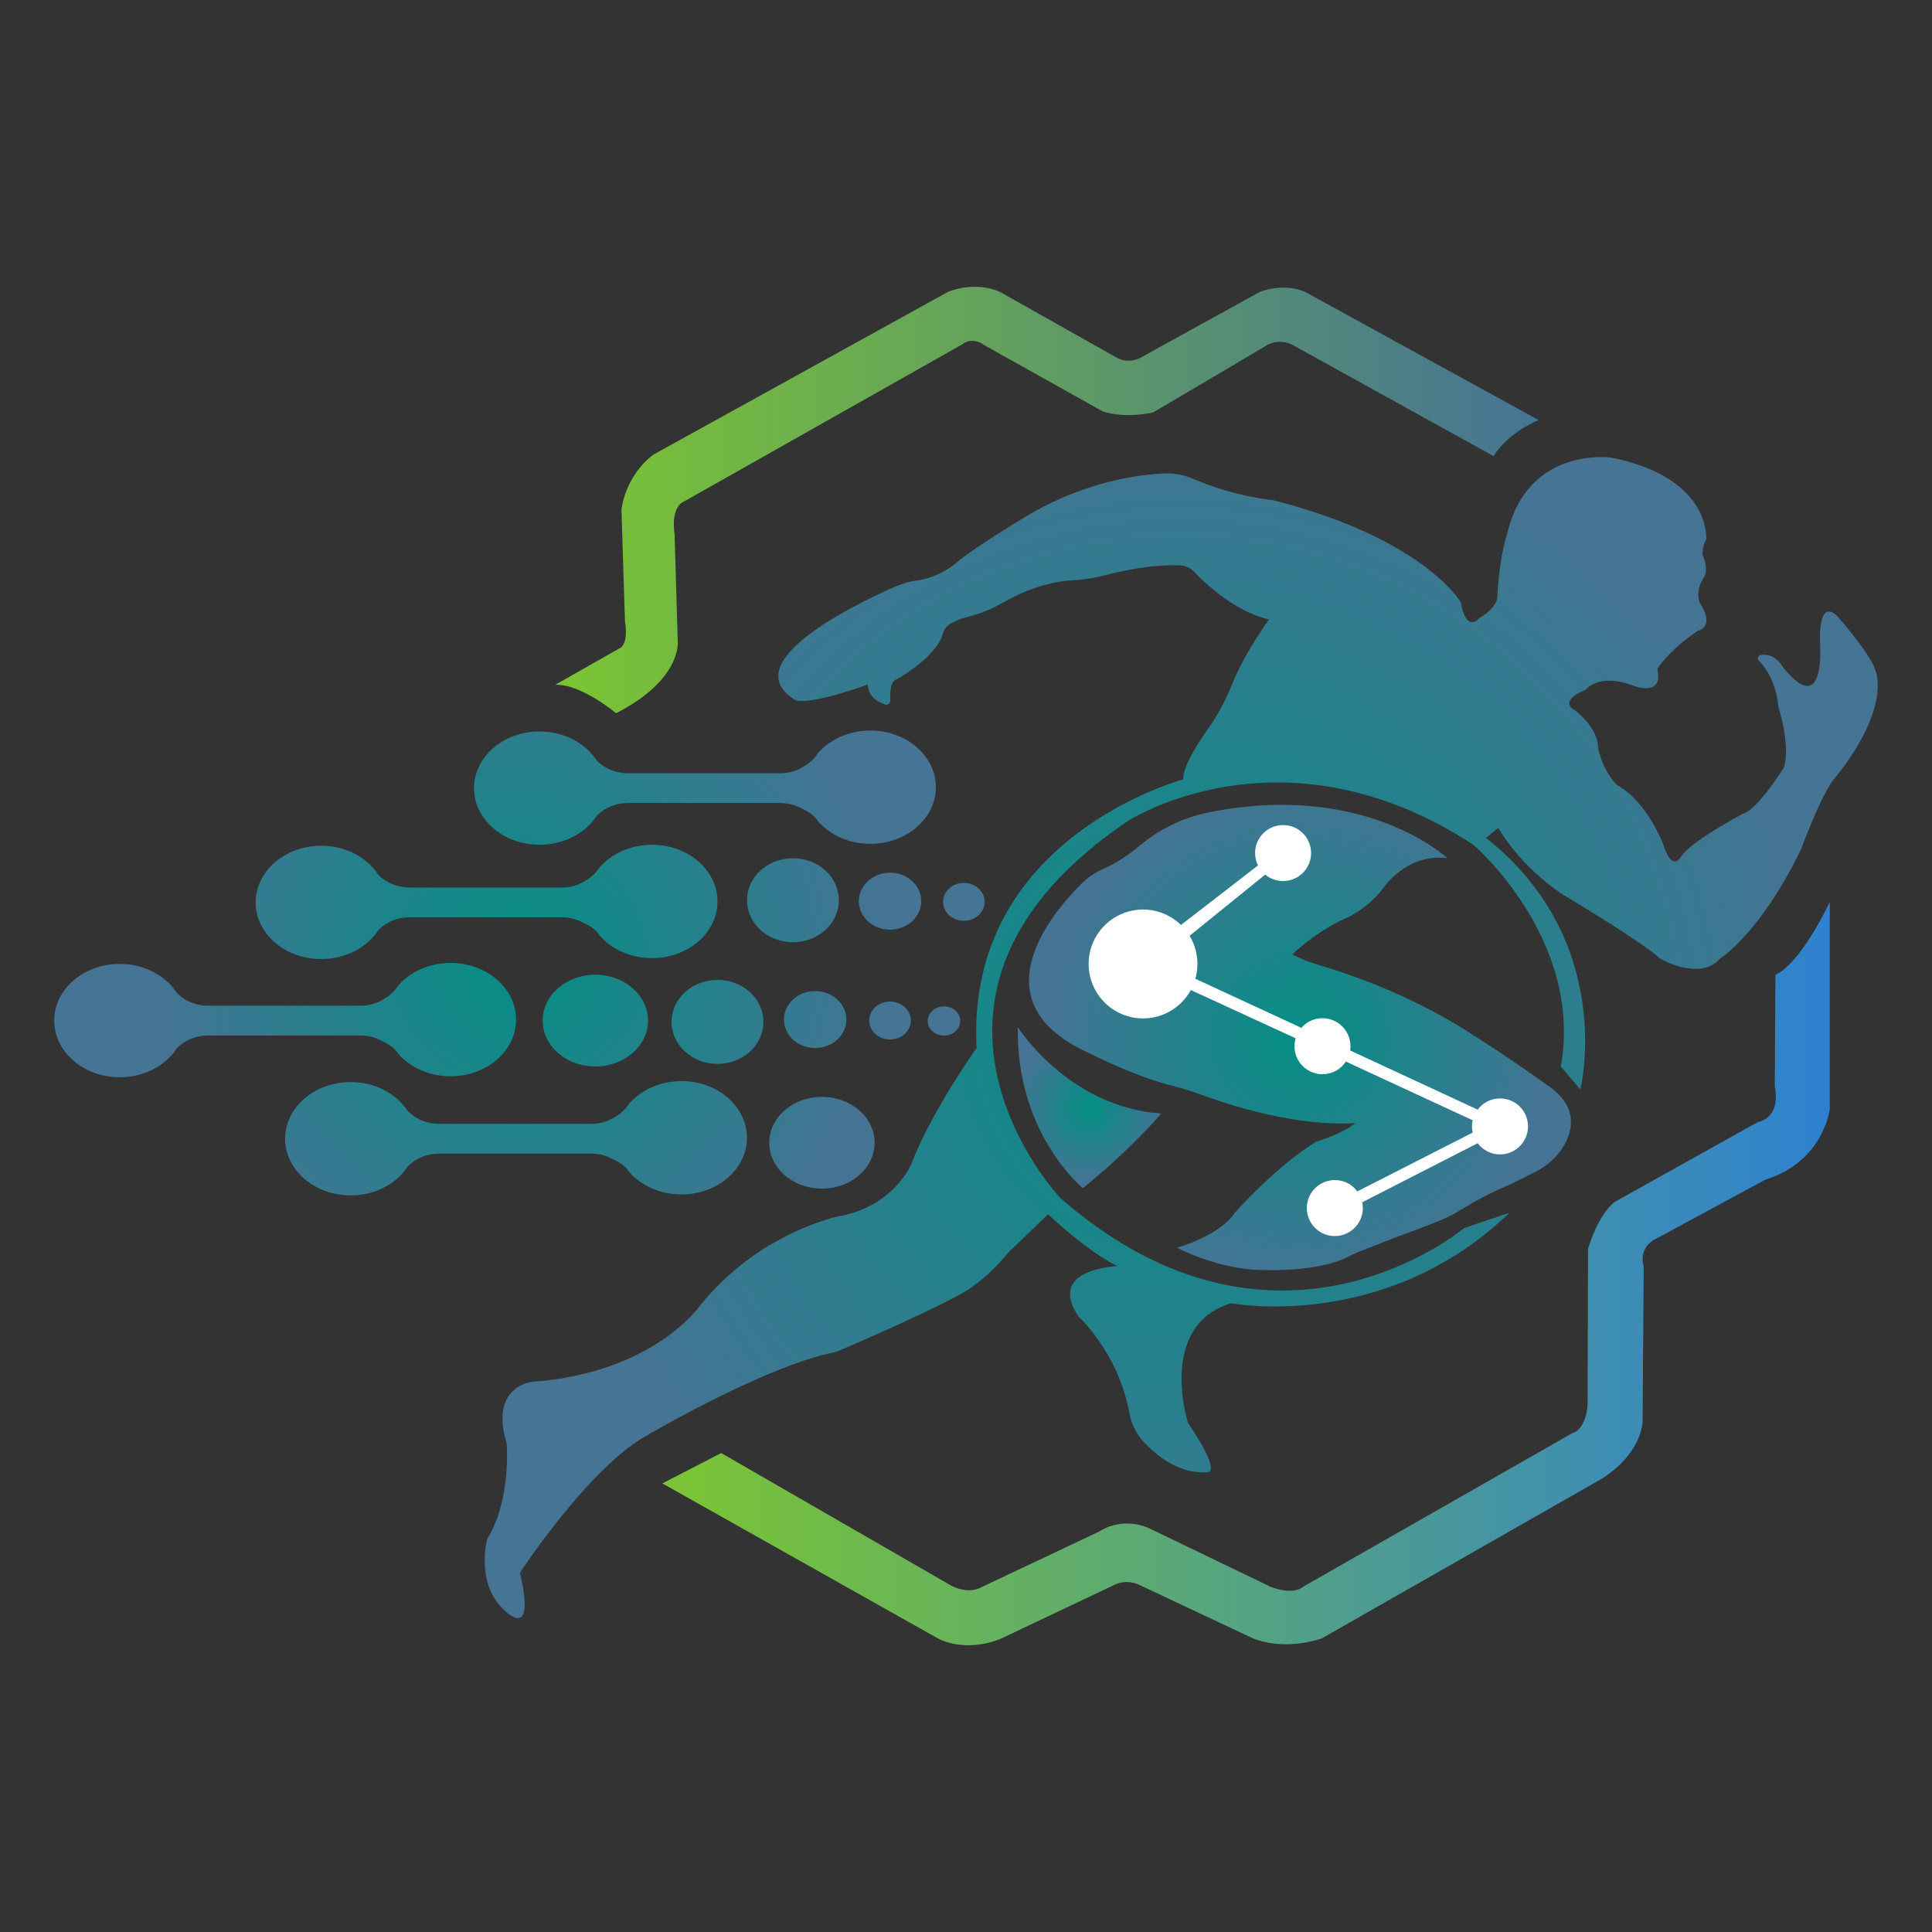 <svg xmlns="http://www.w3.org/2000/svg" xmlns:xlink="http://www.w3.org/1999/xlink" id="Capa_5" data-name="Capa 5" viewBox="0 0 512 512"><rect x="0" y="0" width="512" height="512" fill="#333333" stroke="none"/><defs><style>      .cls-1 {        fill: #fff;      }      .cls-2 {        fill: url(#Nueva_muestra_de_degradado_4-3);      }      .cls-3 {        fill: url(#Nueva_muestra_de_degradado_4);      }      .cls-4 {        fill: url(#Nueva_muestra_de_degradado_5);      }      .cls-5 {        fill: url(#Degradado_sin_nombre_2);      }      .cls-6 {        fill: url(#Nueva_muestra_de_degradado_4-4);      }      .cls-7 {        fill: url(#Nueva_muestra_de_degradado_4-2);      }    </style><linearGradient id="Nueva_muestra_de_degradado_5" data-name="Nueva muestra de degradado 5" x1="147.17" y1="132.51" x2="407.75" y2="132.51" gradientUnits="userSpaceOnUse"><stop offset="0" stop-color="#7bc533"></stop><stop offset="1" stop-color="#457494"></stop></linearGradient><linearGradient id="Degradado_sin_nombre_2" data-name="Degradado sin nombre 2" x1="175.51" y1="337.5" x2="484.91" y2="337.5" gradientUnits="userSpaceOnUse"><stop offset="0" stop-color="#7bc533"></stop><stop offset="1" stop-color="#2f81d0"></stop></linearGradient><radialGradient id="Nueva_muestra_de_degradado_4" data-name="Nueva muestra de degradado 4" cx="137.66" cy="255.18" fx="137.66" fy="255.18" r="97.45" gradientUnits="userSpaceOnUse"><stop offset="0" stop-color="#048e84"></stop><stop offset="1" stop-color="#457494"></stop></radialGradient><radialGradient id="Nueva_muestra_de_degradado_4-2" data-name="Nueva muestra de degradado 4" cx="344.54" cy="274.94" fx="344.54" fy="274.94" r="66.94" xlink:href="#Nueva_muestra_de_degradado_4"></radialGradient><radialGradient id="Nueva_muestra_de_degradado_4-3" data-name="Nueva muestra de degradado 4" cx="288.73" cy="293.54" fx="288.73" fy="293.54" r="20.2" xlink:href="#Nueva_muestra_de_degradado_4"></radialGradient><radialGradient id="Nueva_muestra_de_degradado_4-4" data-name="Nueva muestra de degradado 4" cx="313.03" cy="274.95" fx="313.03" fy="274.95" r="169.91" xlink:href="#Nueva_muestra_de_degradado_4"></radialGradient></defs><path class="cls-4" d="m407.75,111.31s-7.93,3.15-11.95,9.56l-53.22-29.44s-3.02-1.89-6.79,0c.63-.28-30.19,17.86-30.19,17.86,0,0-6.92,1.76-13.34-.25l-31.41-17.57s-3.02-2.47-5.91-.17l-73.81,41.68s-3.44,1.17-2.35,8.72l.84,28.52s.92,9.98-16.35,18.79c0,0-9.14-7.72-16.1-7.55l16.86-9.56s2.68-.67,1.59-7.3l-.92-29.52s.75-8.68,8.43-14.59l78.12-43.15s6.79-3.02,13.71,0l31.07,17.49s2.77,1.76,6.16,0l31.7-17.49s6.16-2.52,11.95,0l61.9,33.97Z"></path><path class="cls-5" d="m484.91,239v54.85s-1.51,13.92-17.11,18.79l-28.85,15.6s-4.86,1.85-3.35,7.55l-.29,40.22s.63,8.3-10.57,15.73l-74.43,42.44s-9.39,3.52-18.28,0l-29.5-13.88s-3.65-2.26-7.55-.13l-29.71,14.09s-8.47,3.94-16.61,0l-73.13-41.14,15.6-8.05,60.89,35.1s4.45,2.6,8.3.34l31.07-14.68s6.29-4.53,14.34-.25l31.07,14.97s5.79,2.39,8.68-.13l71.21-40.63s3.27-.5,4.03-7.05l.13-41.81s2.52-8.89,7.05-12.41l37.91-21.14s6.21-.84,4.53-9.56l.17-29.52s5.7-1.51,14.43-19.29Z"></path><path class="cls-3" d="m260.94,239c0,2.78-2.47,5.03-5.51,5.03s-5.51-2.25-5.51-5.03,2.47-5.03,5.51-5.03,5.51,2.25,5.51,5.03Zm-25.07,26.42c-3.05,0-5.51,2.25-5.51,5.03s2.47,5.03,5.51,5.03,5.51-2.25,5.51-5.03-2.47-5.03-5.51-5.03Zm14.3,1.28c-2.38,0-4.31,1.73-4.31,3.87s1.93,3.87,4.31,3.87,4.31-1.73,4.31-3.87-1.93-3.87-4.31-3.87Zm-14.3-35.43c-4.57,0-8.27,3.38-8.27,7.55s3.7,7.55,8.27,7.55,8.27-3.38,8.27-7.55-3.7-7.55-8.27-7.55Zm-19.84,31.37c-4.57,0-8.27,3.38-8.27,7.55s3.7,7.55,8.27,7.55,8.27-3.38,8.27-7.55-3.7-7.55-8.27-7.55Zm-5.89-35.2c-6.72,0-12.17,4.98-12.17,11.13s5.45,11.13,12.17,11.13,12.17-4.98,12.17-11.13-5.45-11.13-12.17-11.13Zm-20,32.24c-6.72,0-12.17,4.98-12.17,11.13s5.45,11.13,12.17,11.13,12.17-4.98,12.17-11.13-5.45-11.13-12.17-11.13Zm27.68,31c-7.71,0-13.96,5.44-13.96,12.16s6.25,12.16,13.96,12.16,13.96-5.44,13.96-12.16-6.25-12.16-13.96-12.16Zm-60.05-32.37c-7.71,0-13.96,5.44-13.96,12.16s6.25,12.16,13.96,12.16,13.96-5.44,13.96-12.16-6.25-12.16-13.96-12.16Zm-38.37-3.11c-5.62,0-10.62,2.31-13.8,5.9h0s-.03.04-.04.05c-.31.5-.68.97-1.06,1.38,0,.01-.01.03-.03.03-1.2,1.3-2.66,2.22-3.93,2.84-1.57.77-3.31,1.13-5.06,1.13h-40.29c-3.07,0-6.06-1.13-8.22-3.31-.03-.03-.04-.04-.08-.07h-.01c-2.96-4.59-8.63-7.7-15.14-7.7-9.59,0-17.37,6.73-17.37,15.02s7.78,15.01,17.37,15.01c6.51,0,12.18-3.09,15.14-7.68h.01s.05-.05.08-.08c2.16-2.18,5.15-3.31,8.22-3.31h40.29c1.75,0,3.49.36,5.06,1.13,1.71.84,3.76,1.7,5.06,3.78h0c3.16,3.59,8.17,5.91,13.8,5.91,9.59,0,17.36-6.73,17.36-15.02s-7.77-15.02-17.36-15.02Zm53.38-31.32c-5.62,0-10.62,2.31-13.8,5.9h0s-.03.04-.04.05c-.31.5-.68.97-1.06,1.38,0,.01-.01.03-.03.03-1.2,1.3-2.66,2.22-3.93,2.84-1.57.77-3.31,1.13-5.06,1.13h-40.29c-3.07,0-6.06-1.13-8.22-3.31-.03-.03-.04-.04-.08-.07h-.01c-2.96-4.59-8.63-7.7-15.14-7.7-9.59,0-17.37,6.73-17.37,15.02s7.78,15.01,17.37,15.01c6.51,0,12.18-3.09,15.14-7.68h.01s.05-.05.08-.08c2.16-2.18,5.15-3.31,8.22-3.31h40.29c1.75,0,3.49.36,5.06,1.13,1.71.84,3.76,1.7,5.06,3.78h0c3.16,3.59,8.17,5.91,13.8,5.91,9.59,0,17.36-6.73,17.36-15.02s-7.77-15.02-17.36-15.02Zm57.87-30.28c-5.62,0-10.62,2.31-13.8,5.9h0s-.03.04-.04.05c-.31.5-.68.97-1.06,1.38,0,.01-.01.03-.03.03-1.2,1.3-2.66,2.22-3.93,2.84-1.57.77-3.31,1.13-5.06,1.13h-40.29c-3.07,0-6.06-1.13-8.22-3.31-.03-.03-.04-.04-.08-.07h-.01c-2.96-4.59-8.63-7.7-15.14-7.7-9.59,0-17.37,6.73-17.37,15.02s7.78,15.01,17.37,15.01c6.51,0,12.18-3.09,15.14-7.68h.01s.05-.05.08-.08c2.16-2.18,5.15-3.31,8.22-3.31h40.29c1.75,0,3.49.36,5.06,1.13,1.71.84,3.76,1.7,5.06,3.78h0c3.16,3.59,8.17,5.91,13.8,5.91,9.59,0,17.36-6.73,17.36-15.02s-7.77-15.02-17.36-15.02Zm-50.06,92.91c-5.62,0-10.62,2.31-13.8,5.9h0s-.03.04-.04.05c-.31.5-.68.97-1.06,1.38,0,.01-.01.03-.03.03-1.2,1.3-2.66,2.22-3.93,2.84-1.57.77-3.31,1.13-5.06,1.13h-40.29c-3.07,0-6.06-1.13-8.22-3.31-.03-.03-.04-.04-.08-.07h-.01c-2.96-4.59-8.63-7.7-15.14-7.7-9.59,0-17.37,6.73-17.37,15.02s7.78,15.01,17.37,15.01c6.51,0,12.18-3.09,15.14-7.68h.01s.05-.05.08-.08c2.16-2.18,5.15-3.31,8.22-3.31h40.29c1.75,0,3.49.36,5.06,1.13,1.71.84,3.76,1.7,5.06,3.78h0c3.16,3.59,8.17,5.91,13.8,5.91,9.59,0,17.36-6.73,17.36-15.02s-7.77-15.02-17.36-15.02Z"></path><path class="cls-7" d="m383.59,227.43s-21.98-20.62-63.59-12.07c-6.67,1.37-12.86,4.46-18.08,8.83-2.61,2.18-5.95,4.54-9.72,6.16-2.11.91-4.01,2.26-5.64,3.88-8.22,8.2-27.57,31.47,1.92,44.79,0,0,12.02,6.22,22.59,8.83,2.78.69,5.49,1.59,8.18,2.57,7.98,2.91,24.72,8.13,39.93,7.21,0,0-2.39,2.39-10.32,4.91,0,0-9.06,5.03-21.64,18.87,0,0-2.96,5.47-15.29,9.25,0,0,11.32,6.04,23.27,5.91,0,0,14.27.64,22.32-3.63.69-.36,1.38-.73,2.1-1.01l11.11-4.35s10.94-3.9,13.96-5.54c2.9-1.57,7.2-4.66,14.69-7.8.6-.25,1.21-.52,1.79-.82l5.6-2.8c3.16-1.58,5.89-3.96,7.68-7.01,2.55-4.36,3.74-10.64-4.59-16.17,0,0-9.75-7.08-21.57-14.48-12.17-7.62-25.43-13.27-39.2-17.35-2.01-.6-4.3-1.45-6.62-2.68,0,0,5.95-5.87,14.09-9.56,0,0,5.54-2.18,9.98-7.97,0,0,6.21-9.39,17.03-7.97Z"></path><g><path class="cls-1" d="m404.94,298.51c0,4.09-3.32,7.42-7.42,7.42-2.43,0-4.58-1.17-5.92-2.97l-30.6,15.66c.11.49.16,1.01.16,1.53,0,4.1-3.32,7.42-7.42,7.42s-7.42-3.32-7.42-7.42,3.33-7.42,7.42-7.42c2.46,0,4.62,1.18,5.96,3.01l30.58-15.59c-.12-.53-.19-1.08-.19-1.63s.07-1.1.19-1.63l-33.6-15.56h-.01c-1.31,2.02-3.6,3.35-6.2,3.35-4.1,0-7.42-3.32-7.42-7.41,0-.73.11-1.45.31-2.11l-27.77-12.79c-2.46,4.48-7.21,7.52-12.67,7.52-7.97,0-14.42-6.47-14.42-14.43s6.45-14.42,14.42-14.42c3.92,0,7.46,1.57,10.05,4.09l20.41-15.78c-.5-1-.77-2.1-.77-3.28,0-4.1,3.32-7.42,7.42-7.42s7.42,3.32,7.42,7.42-3.33,7.42-7.42,7.42c-1.82,0-3.47-.65-4.74-1.71l-20.03,16.21c1.31,2.18,2.07,4.73,2.07,7.46,0,1.37-.19,2.7-.54,3.94l28.09,13c1.35-1.57,3.36-2.55,5.59-2.55,4.1,0,7.42,3.32,7.42,7.42,0,.39-.03.77-.09,1.13l33.8,15.68c1.34-1.81,3.49-2.97,5.92-2.97,4.1,0,7.42,3.32,7.42,7.42Z"></path><line class="cls-1" x1="315.26" y1="247.97" x2="315.25" y2="247.98"></line></g><path class="cls-2" d="m307.73,295.11s-7.93,9.44-20.76,19.75c0,0-17.74-14.34-17.24-42.65,0,0,13.34,21.14,37.99,22.9Z"></path><path class="cls-6" d="m418.82,288.73s9.73-39.17-24.99-66.68l3.23-2.68s5.28,9.81,16.98,17.61c0,0,21.39,12.75,25.92,17.07,0,0,10.57,6.12,15.85,0,0,0,10.57-6.5,21.51-29.02,0,0,4.65-12.83,8.43-18.24,0,0,13.58-15.38,11.69-27.47-.23-1.44-.79-2.8-1.52-4.06-1.24-2.12-3.82-6-8.92-11.86,0,0-5.16-6.04-4.65,7.55,0,0,1.38,19.75-9.81,5.91,0,0-1.99-3.98-5.97-3.27-.69.12-.96.99-.46,1.49,1.63,1.66,4.55,5.51,5.18,12.22,0,0,3.4,10.69,1.38,16.23,0,0-6.92,11.07-10.69,12.08,0,0-8.7,4.56-13.77,8.63-1.09.88-2.09,1.88-2.89,3.03s-2.62,2.62-4.6-3.61c0,0-4.15-11.07-11.95-15.47,0,0-3.52-2.64-5.28-9.94,0,0,.5-4.78-6.16-10.06,0,0-4.78-2.14,2.89-5.41,0,0,3.4-4.53,12.45-1.13,0,0,8.3,3.4,6.54-4.4,0,0,2.89-4.78,10.69-10.06,0,0,4.78-.88.63-7.3,0,0-1.64-3.02,1.26-7.3,0,0,1.01-2.01-.63-5.66,0,0,0-2.52,1.01-3.9,0,0,1.56-16.39-25.16-21.76,0,0-22.02-3.15-27.55,20,0,0-2.14,6.16-2.64,16.61,0,0,.38,2.89-4.78,5.91,0,0-3.4,4.28-4.91-4.15,0,0-9.56-16.86-49.82-27.11,0,0-9.97-.85-20.84-5.53-2.56-1.1-5.31-1.67-8.09-1.53-6.86.33-20.27,2.14-34.81,10.4,0,0-14.89,8.81-20.04,13.21,0,0-4.38,3.97-10.67,4.77-2.06.26-4.05.91-5.94,1.75-11.13,4.93-42,20.05-26.29,29.84,0,0,2.26,2.01,19.37-4.03,0,0-.32,3.7,4.57,5.29.69.22,1.39-.34,1.36-1.06-.07-1.67-.02-4.31.99-5.23,0,0,11.2-5.79,13.08-12.83,0,0,.09-2.5,6.41-4.08,3.23-.81,6.34-2.05,9.23-3.71,4.24-2.43,11.05-5.58,18.45-5.99,2.97-.16,5.91-.59,8.78-1.35,4.74-1.25,12.37-2.86,19.75-2.63,1.45.04,2.82.64,3.82,1.69,3.06,3.22,10.83,10.54,19.86,12.67,0,0-6.42,8.73-9.74,17.06-1.71,4.28-3.9,8.34-6.56,12.11-3.1,4.41-6.54,10.04-6.47,13.22,0,0-57.74,15.31-54.72,71.18,0,0-11.93,16.63-17.41,30.97,0,0-4.73,11.07-19.07,13.59,0,0-21.39,4.28-36.99,23.9,0,0-12.2,17.61-44.28,20,0,0-11.45,1.01-6.79,16.35,0,0,1.26,14.97-5.16,25.29,0,0-3.02,11.2,3.9,18.24,0,0,9.36,10.34,4.78-9.31,0,0,17.99-27.43,33.21-36.11,0,0,31.95-18.87,50.57-22.39,0,0,21.14-8.89,32.88-15.26,0,0,6.21-3.02,12.75-11.07l10.55-10.15s10.17,9.73,18.39,13.75c0,0-18.95.59-10.32,13.34,0,0,10.56,9.69,13.41,25.31.52,2.87,1.73,5.59,3.7,7.74,3.5,3.81,9.65,8.85,17.27,8.21,0,0,3.52,0-5.37-13.08,0,0-8.22-25.66,11.41-31.7,0,0,40.76,7.88,73.81-23.99l-12.04,4.07s-49.8,42.12-107.06-8.01c0,0-50.57-53.51,17.86-99.8,0,0,41.01-26.84,91.67,6.25,0,0,29.19,25.04,23.15,58.75l5.2,6.12Z"></path></svg>
